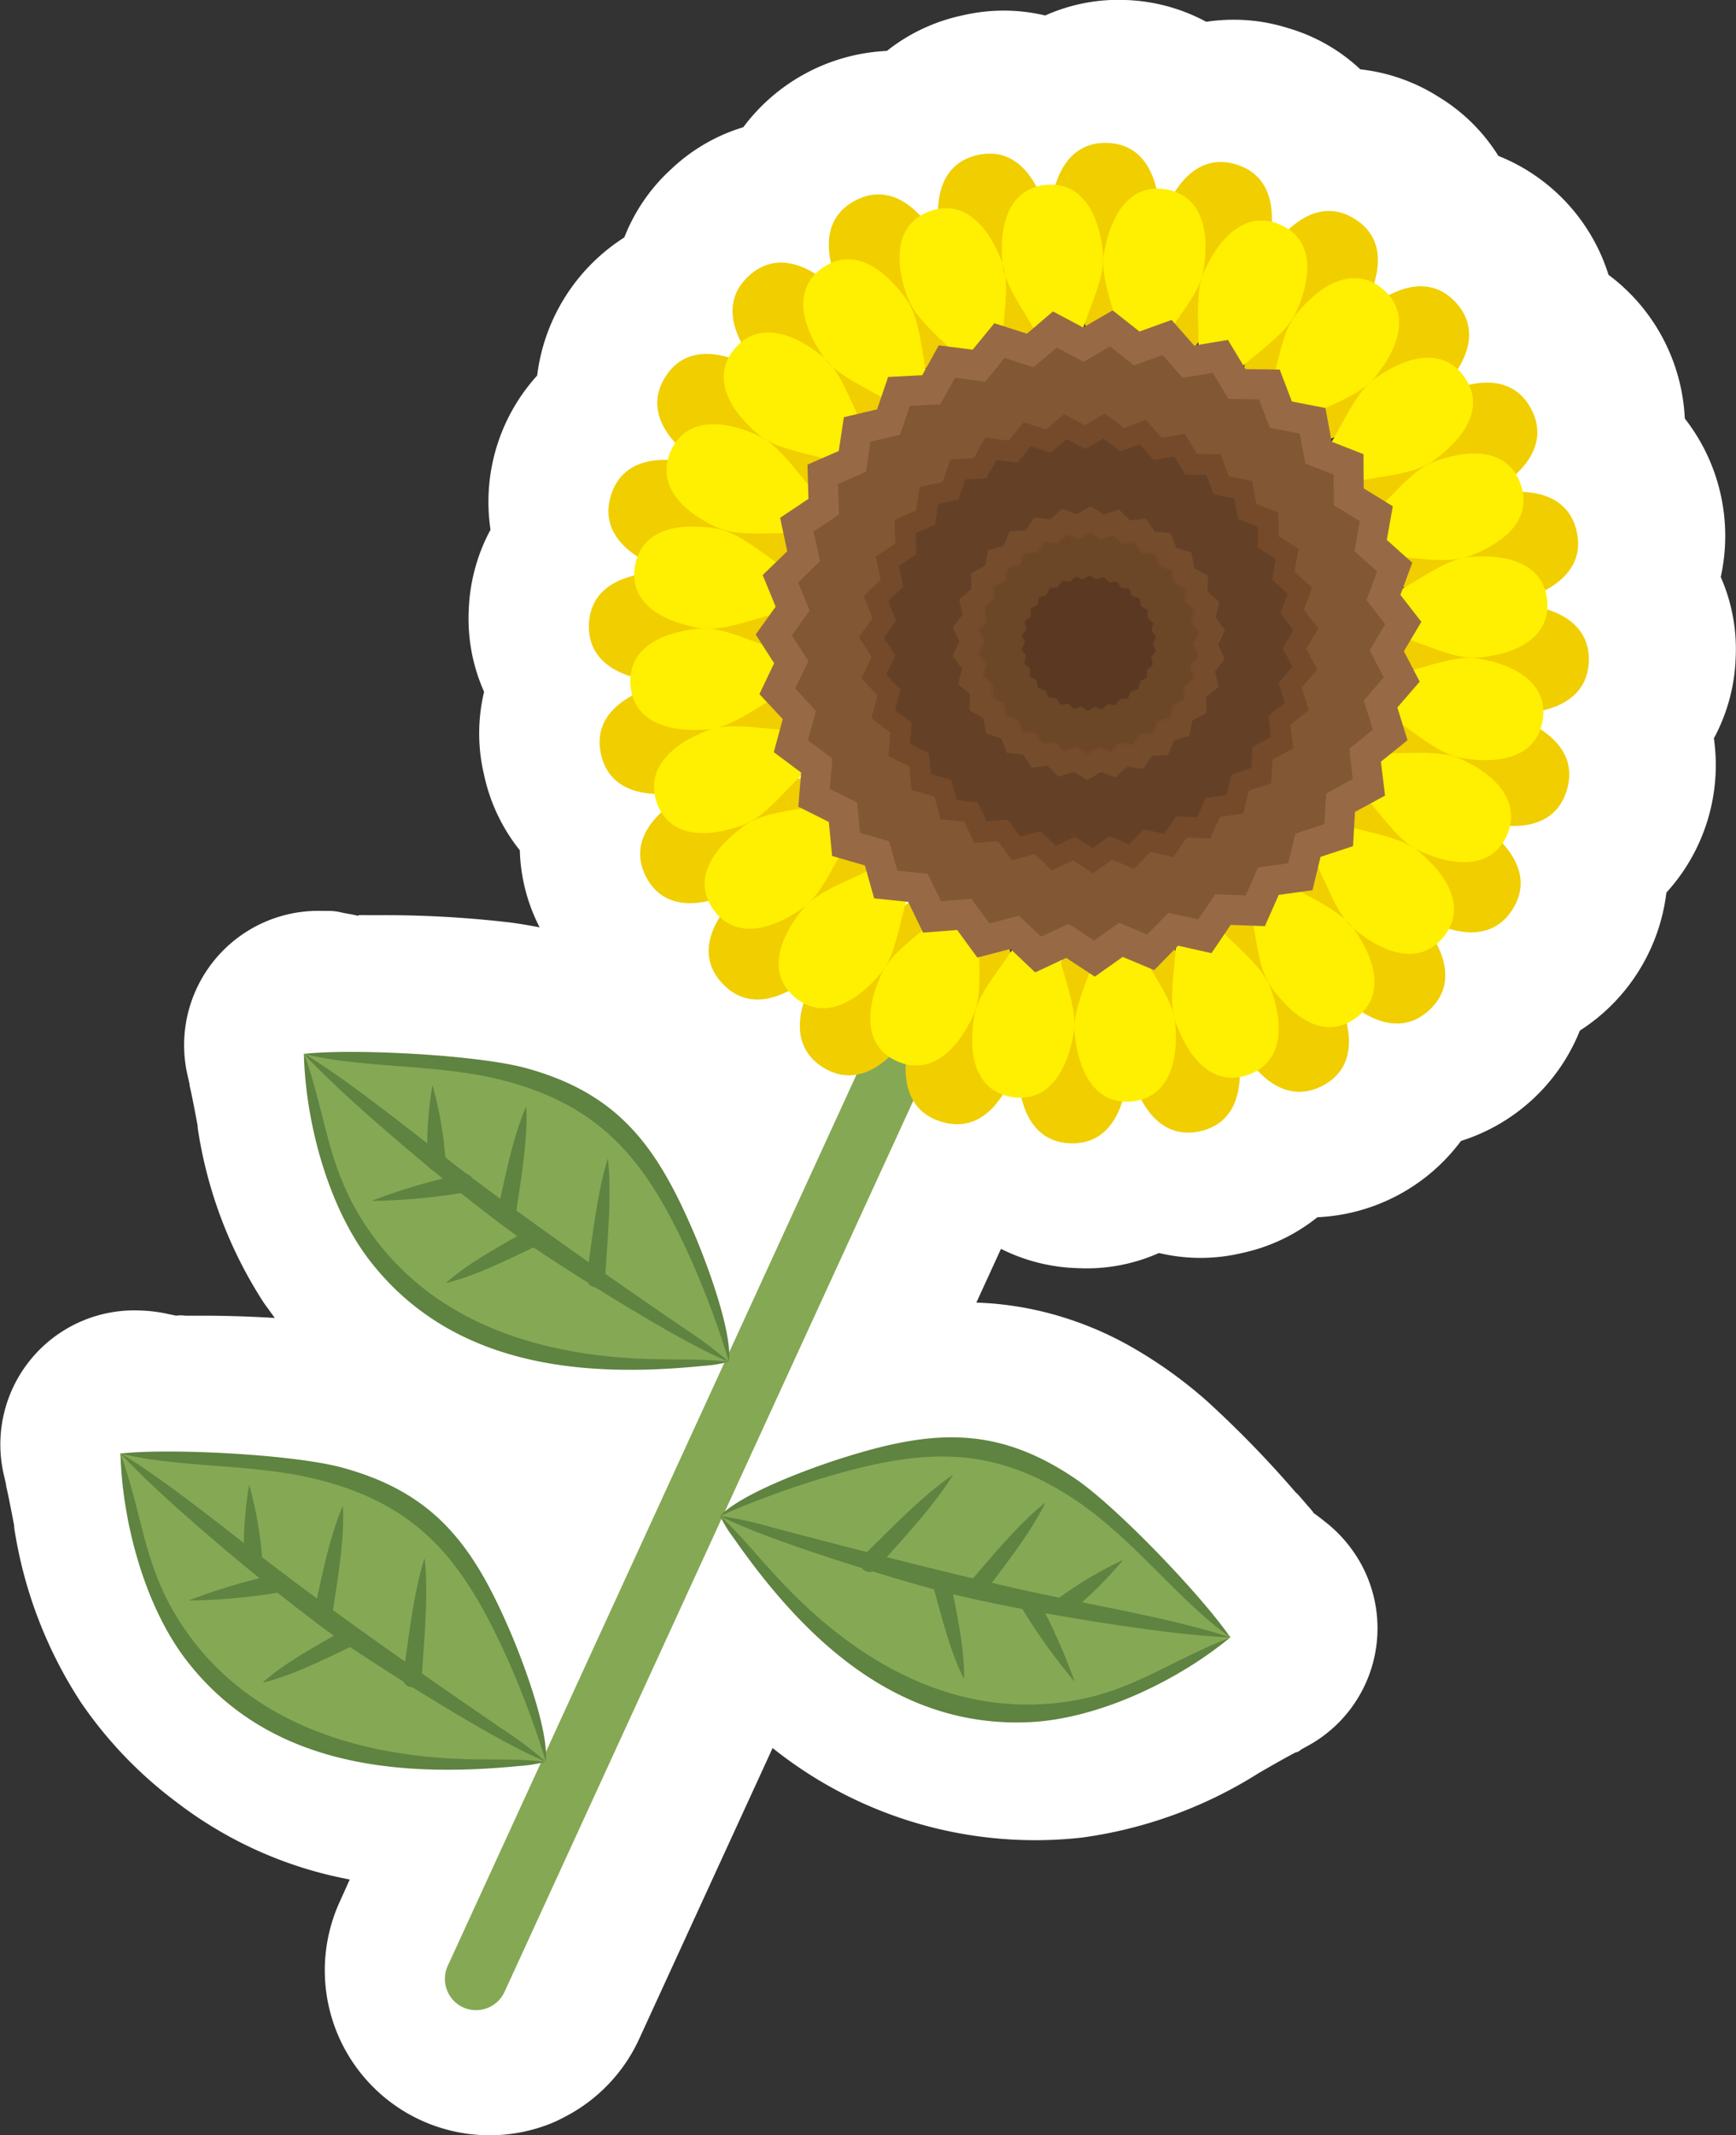 <svg xmlns="http://www.w3.org/2000/svg" viewBox="0 0 159.33 195.87"><rect x="0" y="0" width="159.33" height="195.87" fill="#333333" stroke="none"/><defs><style>.a{fill:#fff;}.b{fill:#85a854;}.b,.c,.d,.e,.f,.g,.h,.i,.j,.k,.l{fill-rule:evenodd;}.c{fill:#5f8340;}.d{fill:#f0ce00;}.e{fill:#ffef00;}.f{fill:#976a45;}.g{fill:#825733;}.h{fill:#744a2a;}.i{fill:#644026;}.j{fill:#754d2c;}.k{fill:#6b4627;stroke:#744a2a;stroke-miterlimit:22.93;stroke-width:0.21px;}.l{fill:#5b3822;}</style></defs><title>ひまわり</title><path class="a" d="M140.74,140c.67.75.77.88,1,1.15.42.46.51.6.51.64l.09.06c.33.23.62.46.88.67a11.81,11.81,0,0,1,1.26,1.1h0l0,0a12.69,12.69,0,0,1,2,2.6A12.29,12.29,0,0,1,142,163l-.09.05h0l0,0-.45.25c-1.13.62.29-.11-.73.44l-.09,0c-.45.23-1.2.63-3.26,1.82l-.14.08a40.61,40.61,0,0,1-16.19,5.92,38.57,38.57,0,0,1-28.44-8.21L80.38,190a15.14,15.14,0,0,1-6.93,7.23,12,12,0,0,1-1.55.7,15.13,15.13,0,0,1-19-20.52l.9-2a37.34,37.34,0,0,1-15.93-7.12,38.58,38.58,0,0,1-8.74-9.12A40.42,40.42,0,0,1,23,143.12l0-.17c-.48-2.53-.65-3.27-.75-3.7l0-.1-.15-.66a12.3,12.3,0,0,1,12.74-15.26h.1a14.09,14.09,0,0,1,2.12.29l.81.17a2.93,2.93,0,0,1,.82,0l1.57,0c1.89,0,4.22.06,6.66.21-.33-.46-.66-.91-1-1.38a40.37,40.37,0,0,1-6.08-16.09l0-.16c-.47-2.53-.64-3.27-.74-3.7l0-.11-.18-.79v0A12.32,12.32,0,0,1,51.32,86.56l.42,0c.27,0,.69,0,1.19.12s1,.17,1.63.33l0,0v0h0c.14,0-.37-.09.83-.06l1.56,0a99,99,0,0,1,11.64.68c.89.12,1.77.27,2.64.44A16.34,16.34,0,0,1,69.41,81a16.58,16.58,0,0,1-3.28-6.91,16.39,16.39,0,0,1,0-7.63A16.42,16.42,0,0,1,64.72,59a16.8,16.8,0,0,1,2-7.41A17.23,17.23,0,0,1,71,37.45,17.56,17.56,0,0,1,79,24.78a16.66,16.66,0,0,1,4.32-6.28,16.55,16.55,0,0,1,6.6-3.83,17.45,17.45,0,0,1,13.18-7A16.7,16.7,0,0,1,110,4.42a16.52,16.52,0,0,1,7.63,0A16.42,16.42,0,0,1,125,3a16.76,16.76,0,0,1,7.41,2,16.6,16.6,0,0,1,7.58.6,16.35,16.35,0,0,1,6.56,3.76,16.86,16.86,0,0,1,7.27,2.58,16.56,16.56,0,0,1,5.4,5.36,17.33,17.33,0,0,1,10.11,10.91,17.45,17.45,0,0,1,7,13.18,17.48,17.48,0,0,1,3.3,14.54A16.42,16.42,0,0,1,181,63.32a16.76,16.76,0,0,1-2,7.41,17.35,17.35,0,0,1-4.36,14.15,17.53,17.53,0,0,1-7.94,12.66,17.38,17.38,0,0,1-10.91,10.12,17.4,17.4,0,0,1-13.18,7,16.58,16.58,0,0,1-6.91,3.28,16.39,16.39,0,0,1-7.63,0,16.29,16.29,0,0,1-7.43,1.39,16.69,16.69,0,0,1-7.07-1.77l-2.26,4.93a30,30,0,0,1,5.84.77,31.42,31.42,0,0,1,8.47,3.34,41.28,41.28,0,0,1,6.94,5,97.42,97.42,0,0,1,8.11,8.36Zm-31.6-48.92a8.72,8.72,0,0,1,1,.24,12.27,12.27,0,0,1,7.69-.62,12.31,12.31,0,0,1,3.83,1,12.21,12.21,0,0,1,4-.76,12.14,12.14,0,0,1,4,0,12.22,12.22,0,0,1,3.44-1.68,12.39,12.39,0,0,1,4-1.1,12.63,12.63,0,0,1,3.25-2.74,12.28,12.28,0,0,1,3.28-1.85A11.93,11.93,0,0,1,146,80.19a12.06,12.06,0,0,1,2.79-2.78,12.41,12.41,0,0,1,1.24-3.6,12.17,12.17,0,0,1,2.08-3.67,12.26,12.26,0,0,1,.31-4,12,12,0,0,1,1-3.83,12,12,0,0,1-.76-4,12.42,12.42,0,0,1,0-4,12.13,12.13,0,0,1-1.72-3.61,11.9,11.9,0,0,1-1-3.86,12,12,0,0,1-2.55-2.95,12.13,12.13,0,0,1-2.06-3.53,12.12,12.12,0,0,1-3.38-2.32,12.22,12.22,0,0,1-2.77-2.79,12,12,0,0,1-3.6-1.24A12.22,12.22,0,0,1,131.84,32a12.2,12.2,0,0,1-3.94-.31,12.3,12.3,0,0,1-3.83-1,12.21,12.21,0,0,1-4,.75,12.08,12.08,0,0,1-4,0,12.13,12.13,0,0,1-3.61,1.72,12.09,12.09,0,0,1-3.79,1,12.44,12.44,0,0,1-3.27,2.76,12.31,12.31,0,0,1-3.28,1.86A12.47,12.47,0,0,1,99.87,42,12.06,12.06,0,0,1,97,44.94a12.1,12.1,0,0,1-1.23,3.57,12.32,12.32,0,0,1-2.08,3.68,12.29,12.29,0,0,1-.31,4,12.25,12.25,0,0,1-1,3.82,12.09,12.09,0,0,1,.76,4.36,12.12,12.12,0,0,1,0,3.61,12.09,12.09,0,0,1,1.76,3.67,12.29,12.29,0,0,1,1,3.85,12.24,12.24,0,0,1,2.55,3,12.13,12.13,0,0,1,2.06,3.53,12.37,12.37,0,0,1,3.38,2.33,12.27,12.27,0,0,1,4.48,6.2,9.3,9.3,0,0,1,.81.59Zm8.25-.41-.2,0v0Zm-.2,0h0l-.71,0c.24,0,.48,0,.72,0v0Zm29.66-11.25.09-.07h0l-.08.08Zm5.49-12.66,0,.18h0V66.7Zm0,.18v0c0,.16,0,1.06,0,.65,0-.23,0-.45,0-.68Zm-5.53-23.95c-.05-.1-.1-.2-.14-.3h0l.16.3ZM135,33.75l-.2-.12,0,0h0l.21.09Zm-.2-.12-.41-.26.39.28,0,0Zm-7.51-2.14h0Zm0,0-.72-.24,0,0,.73.2Zm1.15.21.17,0v0Zm.17,0h0v0ZM98.89,43,98.8,43h0l.08-.09ZM93.4,55.62l0-.18h0v.18Zm0-.18v0c0-.17,0-1.06,0-.65,0,.22,0,.45,0,.67Zm-.48,7.91h0Zm0,0v0ZM94.55,71l-.23-.39.21.4Zm10.12,14.16.07.09h0l-.08-.09Zm37.26,77.91L142,163h0l-.09,0,0,0ZM142,163c.14-.08.26-.16,0,0Z" transform="translate(-21.7 -3)"/><path class="b" d="M121.63,62h0a2.87,2.87,0,0,1,1.41,3.8L68,185.73a2.88,2.88,0,0,1-3.8,1.41h0a2.88,2.88,0,0,1-1.41-3.8L117.83,63.4a2.88,2.88,0,0,1,3.8-1.41Z" transform="translate(-21.7 -3)"/><path class="b" d="M54,100.12a107.56,107.56,0,0,1,11.81.62,23.14,23.14,0,0,1,10.77,4,24.67,24.67,0,0,1,7.23,9.21,76.69,76.69,0,0,1,4.06,10.85,13.09,13.09,0,0,1,.71,2.69,3.47,3.47,0,0,0,0,.38v.09h-.34c-.35,0-1,0-4.52.17s-9.75.43-15.36-1.41a27,27,0,0,1-13.46-10.13c-2.89-4.3-3.71-8.93-4.23-11.7s-.74-3.68-.86-4.24-.17-.75-.19-.85v-.1h.09a3,3,0,0,1,.66.11,14.06,14.06,0,0,0,3.62.33Z" transform="translate(-21.7 -3)"/><path class="c" d="M49.59,99.67c5.53,1.38,12.31.87,18.38,2.46,9.21,2.41,13.15,7.63,17,16.08a82.19,82.19,0,0,1,3.64,9.71c.29-2.81-2-8.93-3.13-11.6-3.4-8-6.88-13-15.58-15.36-4.44-1.19-15.65-1.79-20.26-1.29Z" transform="translate(-21.7 -3)"/><path class="c" d="M49.59,99.67c.15,6.26,2.22,14.1,6.15,19.1,7.48,9.52,19.25,10.66,30.44,9.53a11.85,11.85,0,0,0,2.38-.38c-2.42-.29-4.87-.18-7.3-.25-9.46-.28-19-3-25-10.85-4.58-6-4.35-10.73-6.65-17.15Z" transform="translate(-21.7 -3)"/><path class="c" d="M62.6,109.53a35,35,0,0,0-1.21-7,36,36,0,0,0-.47,7.1.84.84,0,0,0,.89.79.83.83,0,0,0,.79-.88Z" transform="translate(-21.7 -3)"/><path class="c" d="M64.09,110.72a54.54,54.54,0,0,0-8.29,2.44,56.13,56.13,0,0,0,8.61-.78.85.85,0,1,0-.32-1.66Z" transform="translate(-21.7 -3)"/><path class="c" d="M69,114.69c.45-3.17,1.17-7.07,1-10.22-1.26,2.89-2,6.8-2.69,9.92a.84.84,0,1,0,1.66.3Z" transform="translate(-21.7 -3)"/><path class="c" d="M70.39,115.69c-2.49,1.45-5.64,3.09-7.75,5,2.77-.64,5.91-2.28,8.53-3.5a.84.84,0,0,0,.36-1.13.85.85,0,0,0-1.14-.36Z" transform="translate(-21.7 -3)"/><path class="c" d="M77.23,120.33c.21-3.46.64-7.7.26-11.08-1,3.24-1.46,7.48-1.94,10.91a.84.84,0,0,0,1.68.17Z" transform="translate(-21.7 -3)"/><path class="c" d="M49.59,99.67c4.29,4.67,15.65,14.11,21,17.71,4,2.68,13.61,8.78,18,10.54a36.39,36.39,0,0,0-4-3c-6.52-4.47-12.64-8.72-19-13.45-4.93-3.66-11-8.77-16-11.83Z" transform="translate(-21.7 -3)"/><path class="b" d="M37.14,136.78a104.84,104.84,0,0,1,11.8.62,23,23,0,0,1,10.77,4,24.47,24.47,0,0,1,7.23,9.21A75.8,75.8,0,0,1,71,161.42a12.35,12.35,0,0,1,.71,2.68c0,.15,0,.31,0,.39v.08s0,0-.35,0-1,0-4.52.18-9.74.43-15.36-1.41a27,27,0,0,1-13.45-10.14,30,30,0,0,1-4.24-11.69c-.52-2.76-.73-3.68-.86-4.24s-.16-.75-.18-.85l0-.1h.1a4.42,4.42,0,0,1,.65.12,14.79,14.79,0,0,0,3.63.33Z" transform="translate(-21.7 -3)"/><path class="c" d="M32.76,136.33c5.54,1.38,12.31.87,18.38,2.46,9.22,2.4,13.15,7.63,17,16.08a81.59,81.59,0,0,1,3.65,9.71c.28-2.81-2-8.94-3.13-11.6-3.4-8-6.88-13-15.58-15.36-4.44-1.2-15.66-1.79-20.27-1.29Z" transform="translate(-21.7 -3)"/><path class="c" d="M32.76,136.33c.15,6.26,2.23,14.1,6.15,19.1C46.39,165,58.16,166.09,69.35,165a12.71,12.71,0,0,0,2.39-.38c-2.42-.3-4.87-.18-7.31-.25-9.45-.28-19-3.05-25-10.85-4.59-6-4.35-10.73-6.66-17.15Z" transform="translate(-21.7 -3)"/><path class="c" d="M45.78,146.19a36,36,0,0,0-1.21-7,36.14,36.14,0,0,0-.48,7.1.85.85,0,0,0,1.69-.08Z" transform="translate(-21.7 -3)"/><path class="c" d="M47.27,147.38A53.88,53.88,0,0,0,39,149.82a54.67,54.67,0,0,0,8.6-.79.84.84,0,1,0-.31-1.65Z" transform="translate(-21.7 -3)"/><path class="c" d="M52.17,151.35c.45-3.17,1.18-7.07,1-10.22-1.26,2.89-2,6.8-2.68,9.92a.84.84,0,1,0,1.65.3Z" transform="translate(-21.7 -3)"/><path class="c" d="M53.57,152.35c-2.49,1.45-5.64,3.08-7.76,5,2.78-.64,5.92-2.29,8.54-3.5a.84.84,0,0,0-.78-1.49Z" transform="translate(-21.7 -3)"/><path class="c" d="M60.4,157c.21-3.45.65-7.69.27-11.07-1.05,3.24-1.46,7.48-2,10.9a.86.86,0,0,0,.76.93.85.85,0,0,0,.92-.76Z" transform="translate(-21.7 -3)"/><path class="c" d="M32.76,136.33c4.29,4.67,15.66,14.1,21,17.71,4,2.67,13.61,8.78,18,10.54a34.36,34.36,0,0,0-4-3c-6.51-4.47-12.64-8.72-19-13.45-4.93-3.66-11-8.77-16-11.83Z" transform="translate(-21.7 -3)"/><path class="b" d="M131.43,150.17a105.47,105.47,0,0,0-8.17-8.55,23.06,23.06,0,0,0-10-5.58,24.6,24.6,0,0,0-11.7.52,77,77,0,0,0-10.88,4,13.26,13.26,0,0,0-2.49,1.21l-.31.24-.07.05.22.27c.22.26.66.8,2.82,3.53s6,7.68,11.08,10.73a27,27,0,0,0,16.46,3.6c5.14-.61,9.18-3,11.62-4.41s3.27-1.84,3.78-2.11l.77-.42.08-.05-.06-.07a3.68,3.68,0,0,0-.52-.43,14.14,14.14,0,0,1-2.61-2.53Z" transform="translate(-21.7 -3)"/><path class="c" d="M134.62,153.2c-4.65-3.3-8.68-8.77-13.84-12.34-7.84-5.42-14.37-5-23.25-2.37a82.9,82.9,0,0,0-9.74,3.57c1.95-2.05,8.08-4.3,10.84-5.19,8.31-2.67,14.35-3.27,21.8,1.8,3.8,2.59,11.57,10.71,14.19,14.53Z" transform="translate(-21.7 -3)"/><path class="c" d="M134.62,153.2c-4.84,4-12.14,7.5-18.49,7.78-12.1.54-20.64-7.64-27.07-16.86a12,12,0,0,1-1.27-2.06c1.8,1.64,3.31,3.57,5,5.37,6.37,7,14.7,12.43,24.53,11.9,7.51-.41,11-3.7,17.34-6.13Z" transform="translate(-21.7 -3)"/><path class="c" d="M118.66,149.75a36,36,0,0,1,6.11-3.65,36.29,36.29,0,0,1-5.08,5,.85.85,0,0,1-1-1.34Z" transform="translate(-21.7 -3)"/><path class="c" d="M116.79,149.4a53.73,53.73,0,0,1,3.55,7.88,54.55,54.55,0,0,1-5-7,.83.83,0,0,1,.31-1.15.85.85,0,0,1,1.15.31Z" transform="translate(-21.7 -3)"/><path class="c" d="M110.57,148.27c2.12-2.4,4.6-5.5,7.08-7.44-1.37,2.84-3.86,5.92-5.77,8.5a.84.84,0,0,1-1.18.13.85.85,0,0,1-.13-1.19Z" transform="translate(-21.7 -3)"/><path class="c" d="M108.91,147.86c.52,2.84,1.34,6.29,1.27,9.14-1.32-2.52-2.12-6-2.91-8.75a.84.84,0,0,1,1.64-.39Z" transform="translate(-21.7 -3)"/><path class="c" d="M100.94,145.7c2.48-2.41,5.41-5.5,8.23-7.42-1.78,2.91-4.72,6-7,8.59a.85.85,0,1,1-1.22-1.17Z" transform="translate(-21.7 -3)"/><path class="c" d="M134.62,153.2c-6.33-.21-20.9-2.68-27.11-4.38-4.62-1.26-15.53-4.59-19.72-6.76a35.52,35.52,0,0,1,4.83,1.07c7.64,2,14.86,3.89,22.6,5.64,6,1.36,13.78,2.59,19.4,4.43Z" transform="translate(-21.7 -3)"/><path class="d" d="M128.72,39c3.36-6.6,8-9,9.11-12.45s.95-7.34-2.65-8.46-5.89,2-7,5.49,1.46,8.08.51,15.42Zm5.71,2.61c4.94-5.5,10.08-6.58,12-9.67s2.82-6.84-.38-8.85-6.2.41-8.14,3.5-.69,8.18-3.5,15Zm4.83,4c6.2-4,11.44-3.75,14.11-6.23s4.5-5.88,1.93-8.65-6.1-1.21-8.77,1.27-2.78,7.73-7.27,13.61Zm3.62,5.12c7-2.29,12-.66,15.25-2.36s5.86-4.52,4.1-7.86-5.58-2.75-8.8-1-4.69,6.74-10.55,11.26Zm2.19,5.88c7.39-.39,11.78,2.48,15.34,1.66s6.83-2.84,6-6.52-4.68-4.1-8.23-3.29-6.27,5.3-13.1,8.15Zm.58,6.25c7.24,1.53,10.75,5.44,14.39,5.58s7.34-1,7.48-4.76-3.46-5.17-7.1-5.31-7.43,3.5-14.77,4.49Zm-1.05,6.18c6.59,3.36,9,8,12.45,9.11s7.34,1,8.45-2.65-2-5.89-5.48-7-8.08,1.46-15.42.51ZM142,74.79c5.51,4.94,6.59,10.08,9.67,12s6.85,2.82,8.86-.38-.41-6.2-3.5-8.14-8.18-.69-15-3.5Zm-4,4.83c4,6.2,3.75,11.44,6.23,14.11s5.88,4.49,8.65,1.93,1.21-6.1-1.27-8.77-7.73-2.78-13.61-7.27Zm-5.12,3.62c2.29,7,.66,12,2.36,15.25s4.52,5.86,7.86,4.1,2.74-5.58,1-8.8-6.74-4.69-11.26-10.55ZM127,85.43c.39,7.39-2.48,11.78-1.67,15.34s2.85,6.83,6.53,6,4.1-4.68,3.29-8.23-5.31-6.27-8.15-13.1Zm-6.25.58c-1.53,7.25-5.44,10.75-5.58,14.39s1,7.34,4.76,7.48,5.16-3.46,5.3-7.1-3.5-7.43-4.48-14.77ZM114.54,85c-3.35,6.59-8,9-9.11,12.45s-1,7.34,2.66,8.45,5.89-2,7-5.48S113.6,92.3,114.54,85Zm-5.7-2.62c-5,5.51-10.08,6.59-12,9.67s-2.81,6.85.39,8.86,6.2-.41,8.14-3.5.68-8.18,3.5-15Zm-4.83-4c-6.2,4-11.44,3.75-14.12,6.23S85.4,90.45,88,93.22s6.09,1.21,8.77-1.27,2.78-7.73,7.27-13.61Zm-3.63-5.12c-7,2.29-12,.66-15.24,2.36S79.27,80.1,81,83.44s5.57,2.75,8.8,1,4.68-6.74,10.54-11.26ZM98.2,67.34c-7.39.39-11.79-2.48-15.34-1.67s-6.83,2.85-6,6.53,4.67,4.1,8.23,3.29,6.27-5.31,13.1-8.15Zm-.59-6.25c-7.24-1.53-10.74-5.44-14.38-5.58s-7.34,1-7.48,4.76,3.45,5.16,7.1,5.3,7.43-3.5,14.76-4.48Zm1.06-6.19c-6.6-3.35-9-8-12.45-9.11s-7.34-.95-8.45,2.66,2,5.89,5.48,7S91.33,54,98.67,54.9Zm2.61-5.7c-5.5-5-6.58-10.08-9.67-12s-6.84-2.82-8.85.38.41,6.2,3.49,8.14,8.19.68,15,3.5Zm4-4.83c-4-6.2-3.75-11.44-6.23-14.12s-5.88-4.49-8.65-1.92-1.21,6.09,1.27,8.77,7.73,2.78,13.61,7.27Zm5.12-3.63c-2.3-7-.66-12-2.36-15.24s-4.52-5.87-7.86-4.1-2.75,5.57-1,8.8,6.75,4.68,11.27,10.54Zm5.88-2.18c-.39-7.39,2.48-11.79,1.66-15.34s-2.84-6.83-6.52-6-4.1,4.67-3.29,8.23,5.3,6.27,8.15,13.1Zm6.25-.59c1.53-7.24,5.44-10.74,5.58-14.38s-1-7.34-4.76-7.48-5.17,3.45-5.3,7.1,3.49,7.43,4.48,14.76Z" transform="translate(-21.7 -3)"/><path class="e" d="M130.86,41.9c3.85-5.62,8.4-7.22,9.8-10.27s1.75-6.58-1.41-8-5.6,1.12-7,4.17.35,7.55-1.39,14.13ZM135.75,45c5.17-4.43,10-4.8,12.13-7.38s3.39-5.91.71-8.12-5.7-.38-7.84,2.21-1.61,7.38-5,13.29Zm3.92,4.23c6.14-2.94,10.89-2,13.63-4s4.8-4.82,2.79-7.66-5.41-1.83-8.15.11-3.46,6.71-8.27,11.54Zm2.69,5.1c6.7-1.24,11,.85,14.2-.32s5.89-3.42,4.68-6.67-4.76-3.18-7.9-2-5.09,5.59-11,9Zm1.29,5.63c6.79.53,10.45,3.68,13.8,3.36s6.57-1.77,6.25-5.23-3.78-4.3-7.12-4-6.35,4.08-12.93,5.86Zm-.21,5.77c6.42,2.27,9.14,6.26,12.45,6.82s6.81,0,7.39-3.44-2.53-5.13-5.84-5.69-7.19,2.3-14,2.31Zm-1.71,5.52c5.61,3.85,7.21,8.4,10.26,9.81s6.59,1.74,8-1.41-1.11-5.61-4.16-7-7.55.35-14.13-1.39Zm-3.07,4.89c4.43,5.17,4.79,10,7.38,12.13s5.9,3.39,8.12.71.37-5.7-2.21-7.84-7.38-1.61-13.29-5ZM134.43,80c2.93,6.15,2,10.89,4,13.63s4.83,4.8,7.66,2.79,1.84-5.41-.1-8.15-6.72-3.46-11.54-8.27Zm-5.11,2.69c1.25,6.7-.84,11,.32,14.2s3.42,5.89,6.68,4.68,3.18-4.76,2-7.9-5.59-5.09-9-11ZM123.69,84c-.53,6.79-3.67,10.46-3.36,13.79s1.78,6.58,5.24,6.25,4.3-3.77,4-7.11-4.08-6.35-5.86-12.93Zm-5.77-.21c-2.26,6.42-6.25,9.14-6.81,12.45s0,6.81,3.44,7.39,5.13-2.53,5.69-5.84-2.3-7.19-2.32-14Zm-5.51-1.71c-3.85,5.61-8.41,7.21-9.81,10.26s-1.75,6.59,1.41,8,5.61-1.11,7-4.16-.36-7.55,1.39-14.13ZM107.52,79c-5.17,4.43-10,4.79-12.13,7.38s-3.39,5.9-.72,8.12,5.71.37,7.85-2.21,1.61-7.38,5-13.29Zm-3.93-4.23c-6.14,2.93-10.89,2-13.62,4s-4.81,4.83-2.8,7.66,5.42,1.84,8.16-.1,3.46-6.72,8.26-11.54Zm-2.69-5.11c-6.69,1.25-11.05-.84-14.19.32S80.82,73.42,82,76.68s4.75,3.18,7.9,2,5.08-5.59,11-9Zm-1.29-5.63c-6.78-.52-10.45-3.67-13.79-3.36s-6.57,1.78-6.25,5.24,3.77,4.3,7.11,4S93,65.83,99.61,64.05Zm.22-5.77C93.41,56,90.68,52,87.38,51.47s-6.81,0-7.4,3.44S82.51,60,85.82,60.6s7.2-2.3,14-2.32Zm1.71-5.51c-5.62-3.85-7.22-8.41-10.27-9.81s-6.58-1.74-8,1.41,1.12,5.61,4.17,7S95,51,101.54,52.77Zm3.07-4.89c-4.43-5.18-4.8-10-7.38-12.13s-5.91-3.39-8.12-.72-.38,5.71,2.21,7.85,7.38,1.61,13.29,5ZM108.84,44c-2.94-6.14-2-10.88-4-13.62s-4.82-4.81-7.66-2.8-1.83,5.42.11,8.16S104,39.15,108.84,44ZM114,41.26c-1.25-6.69.84-11-.33-14.19s-3.42-5.89-6.67-4.68-3.18,4.75-2,7.9,5.59,5.08,9,11ZM119.57,40c.53-6.78,3.68-10.45,3.36-13.79s-1.77-6.57-5.23-6.25-4.3,3.77-4,7.11S117.8,33.4,119.57,40Zm5.77.22c2.27-6.42,6.26-9.15,6.82-12.45s0-6.81-3.44-7.4-5.13,2.54-5.69,5.84,2.3,7.2,2.31,14Z" transform="translate(-21.7 -3)"/><polygon class="f" points="112.7 31.18 114.32 33.86 117.45 33.9 118.57 36.83 121.65 37.43 122.22 40.52 125.14 41.66 125.16 44.8 127.83 46.44 127.28 49.53 129.62 51.62 128.53 54.57 130.45 57.04 128.85 59.74 130.3 62.53 128.25 64.9 129.18 67.9 126.74 69.87 127.12 72.98 124.36 74.48 124.18 77.62 121.2 78.6 120.46 81.66 117.36 82.09 116.09 84.96 112.95 84.84 111.19 87.44 108.13 86.75 105.93 88.99 103.04 87.78 100.48 89.59 97.86 87.87 95.01 89.2 92.74 87.05 89.7 87.84 87.85 85.31 84.72 85.55 83.35 82.73 80.23 82.41 79.38 79.39 76.37 78.52 76.07 75.4 73.27 74 73.53 70.87 71.02 69 71.84 65.97 69.7 63.67 71.05 60.84 69.36 58.2 71.19 55.65 70 52.75 72.25 50.57 71.6 47.5 74.2 45.76 74.11 42.62 76.98 41.37 77.45 38.27 80.5 37.55 81.51 34.58 84.64 34.42 86.16 31.68 89.27 32.08 91.26 29.65 94.25 30.61 96.64 28.57 99.41 30.04 102.12 28.47 104.58 30.41 107.53 29.35 109.6 31.7 112.7 31.18 112.7 31.18"/><polygon class="g" points="111.31 34.2 112.75 36.59 115.55 36.63 116.54 39.24 119.29 39.77 119.8 42.52 122.4 43.54 122.42 46.34 124.8 47.8 124.31 50.56 126.39 52.42 125.42 55.05 127.13 57.26 125.71 59.66 127 62.14 125.17 64.26 126 66.93 123.83 68.69 124.16 71.46 121.71 72.8 121.55 75.59 118.89 76.47 118.23 79.19 115.47 79.58 114.33 82.14 111.54 82.03 109.97 84.34 107.24 83.74 105.28 85.73 102.71 84.65 100.42 86.27 98.08 84.74 95.55 85.92 93.52 84 90.81 84.71 89.16 82.45 86.37 82.67 85.15 80.16 82.37 79.87 81.61 77.18 78.93 76.4 78.67 73.62 76.16 72.37 76.4 69.58 74.16 67.91 74.89 65.21 72.99 63.16 74.19 60.64 72.68 58.28 74.31 56.01 73.25 53.43 75.26 51.48 74.67 48.75 77 47.2 76.91 44.4 79.48 43.28 79.89 40.52 82.61 39.88 83.51 37.23 86.3 37.09 87.66 34.65 90.43 35.01 92.2 32.84 94.86 33.69 97 31.88 99.46 33.19 101.88 31.78 104.07 33.52 106.7 32.57 108.55 34.66 111.31 34.2 111.31 34.2"/><polygon class="h" points="108.74 39.8 109.86 41.65 112.02 41.68 112.79 43.7 114.92 44.11 115.31 46.24 117.33 47.03 117.34 49.19 119.18 50.33 118.81 52.46 120.42 53.91 119.67 55.94 120.99 57.65 119.89 59.51 120.89 61.43 119.47 63.07 120.12 65.14 118.43 66.5 118.69 68.65 116.79 69.69 116.67 71.85 114.61 72.53 114.1 74.63 111.96 74.94 111.08 76.92 108.92 76.83 107.7 78.62 105.59 78.15 104.07 79.7 102.08 78.86 100.31 80.11 98.5 78.92 96.54 79.84 94.97 78.35 92.87 78.9 91.59 77.16 89.43 77.32 88.49 75.38 86.33 75.16 85.75 73.07 83.67 72.47 83.47 70.31 81.53 69.35 81.71 67.19 79.98 65.9 80.54 63.81 79.07 62.22 80 60.27 78.83 58.45 80.09 56.69 79.27 54.68 80.83 53.18 80.38 51.06 82.18 49.86 82.11 47.69 84.09 46.83 84.41 44.69 86.52 44.2 87.22 42.14 89.38 42.03 90.43 40.14 92.58 40.42 93.95 38.74 96.01 39.4 97.66 38 99.57 39.02 101.44 37.93 103.14 39.27 105.17 38.53 106.61 40.16 108.74 39.8 108.74 39.8"/><polygon class="i" points="107.78 41.88 108.78 43.53 110.71 43.56 111.4 45.36 113.29 45.73 113.64 47.63 115.44 48.33 115.45 50.26 117.09 51.27 116.76 53.17 118.19 54.46 117.52 56.27 118.7 57.79 117.72 59.46 118.61 61.17 117.35 62.63 117.92 64.47 116.42 65.68 116.65 67.6 114.96 68.52 114.85 70.45 113.02 71.06 112.56 72.93 110.65 73.2 109.87 74.97 107.94 74.89 106.86 76.49 104.97 76.07 103.62 77.45 101.84 76.7 100.27 77.81 98.66 76.76 96.91 77.58 95.5 76.25 93.64 76.74 92.5 75.18 90.57 75.33 89.73 73.6 87.81 73.4 87.29 71.54 85.44 71.01 85.25 69.08 83.53 68.23 83.69 66.3 82.15 65.15 82.65 63.28 81.34 61.87 82.17 60.13 81.12 58.5 82.25 56.94 81.52 55.15 82.9 53.81 82.5 51.92 84.11 50.85 84.04 48.92 85.81 48.15 86.1 46.24 87.98 45.8 88.6 43.98 90.53 43.88 91.46 42.19 93.37 42.44 94.6 40.94 96.43 41.53 97.9 40.28 99.61 41.19 101.28 40.22 102.79 41.41 104.61 40.76 105.88 42.2 107.78 41.88 107.78 41.88"/><polygon class="j" points="105.17 47.57 105.98 48.77 107.43 48.91 107.97 50.26 109.36 50.69 109.61 52.12 110.88 52.83 110.83 54.28 111.92 55.24 111.56 56.65 112.44 57.82 111.8 59.13 112.4 60.45 111.51 61.59 111.83 63.01 110.71 63.94 110.73 65.4 109.45 66.08 109.16 67.5 107.77 67.91 107.19 69.24 105.74 69.34 104.9 70.53 103.46 70.33 102.39 71.31 101.03 70.82 99.78 71.56 98.55 70.79 97.17 71.26 96.13 70.25 94.69 70.42 93.88 69.21 92.43 69.08 91.89 67.73 90.5 67.3 90.25 65.87 88.98 65.16 89.03 63.7 87.94 62.74 88.29 61.33 87.42 60.17 88.06 58.86 87.45 57.54 88.35 56.4 88.03 54.98 89.15 54.04 89.13 52.59 90.41 51.91 90.69 50.48 92.09 50.08 92.67 48.74 94.12 48.65 94.96 47.45 96.4 47.66 97.46 46.67 98.83 47.17 100.08 46.43 101.31 47.2 102.69 46.73 103.73 47.74 105.17 47.57 105.17 47.57"/><polygon class="k" points="104.19 49.72 104.85 50.7 106.02 50.8 106.46 51.9 107.59 52.25 107.79 53.41 108.82 53.99 108.78 55.17 109.67 55.95 109.38 57.09 110.09 58.04 109.57 59.1 110.06 60.17 109.33 61.1 109.59 62.26 108.69 63.01 108.7 64.19 107.66 64.75 107.43 65.91 106.29 66.23 105.83 67.32 104.65 67.4 103.97 68.36 102.8 68.2 101.93 69 100.82 68.59 99.81 69.2 98.81 68.57 97.69 68.95 96.84 68.13 95.67 68.27 95.01 67.29 93.84 67.19 93.4 66.09 92.27 65.74 92.07 64.58 91.04 64 91.08 62.82 90.19 62.04 90.48 60.89 89.77 59.95 90.29 58.89 89.8 57.81 90.53 56.88 90.27 55.73 91.17 54.97 91.16 53.79 92.2 53.24 92.43 52.08 93.57 51.76 94.03 50.67 95.21 50.59 95.89 49.62 97.06 49.79 97.93 48.99 99.03 49.39 100.05 48.79 101.05 49.41 102.17 49.03 103.02 49.85 104.19 49.72 104.19 49.72"/><polygon class="l" points="102.52 53.35 102.92 53.94 103.64 54.01 103.9 54.68 104.59 54.89 104.71 55.6 105.34 55.95 105.31 56.67 105.85 57.14 105.68 57.84 106.11 58.41 105.79 59.06 106.09 59.71 105.65 60.28 105.81 60.98 105.26 61.44 105.27 62.16 104.63 62.49 104.49 63.2 103.8 63.4 103.52 64.06 102.8 64.11 102.39 64.69 101.67 64.59 101.15 65.08 100.47 64.84 99.86 65.2 99.25 64.82 98.57 65.05 98.05 64.55 97.34 64.64 96.94 64.04 96.22 63.98 95.95 63.31 95.27 63.1 95.14 62.39 94.52 62.04 94.54 61.32 94 60.85 94.18 60.15 93.75 59.57 94.07 58.93 93.77 58.28 94.21 57.71 94.05 57.01 94.6 56.55 94.59 55.83 95.23 55.49 95.37 54.79 96.06 54.59 96.34 53.93 97.06 53.88 97.47 53.29 98.18 53.39 98.71 52.9 99.39 53.15 100 52.78 100.61 53.16 101.29 52.93 101.81 53.43 102.52 53.35 102.52 53.35"/></svg>